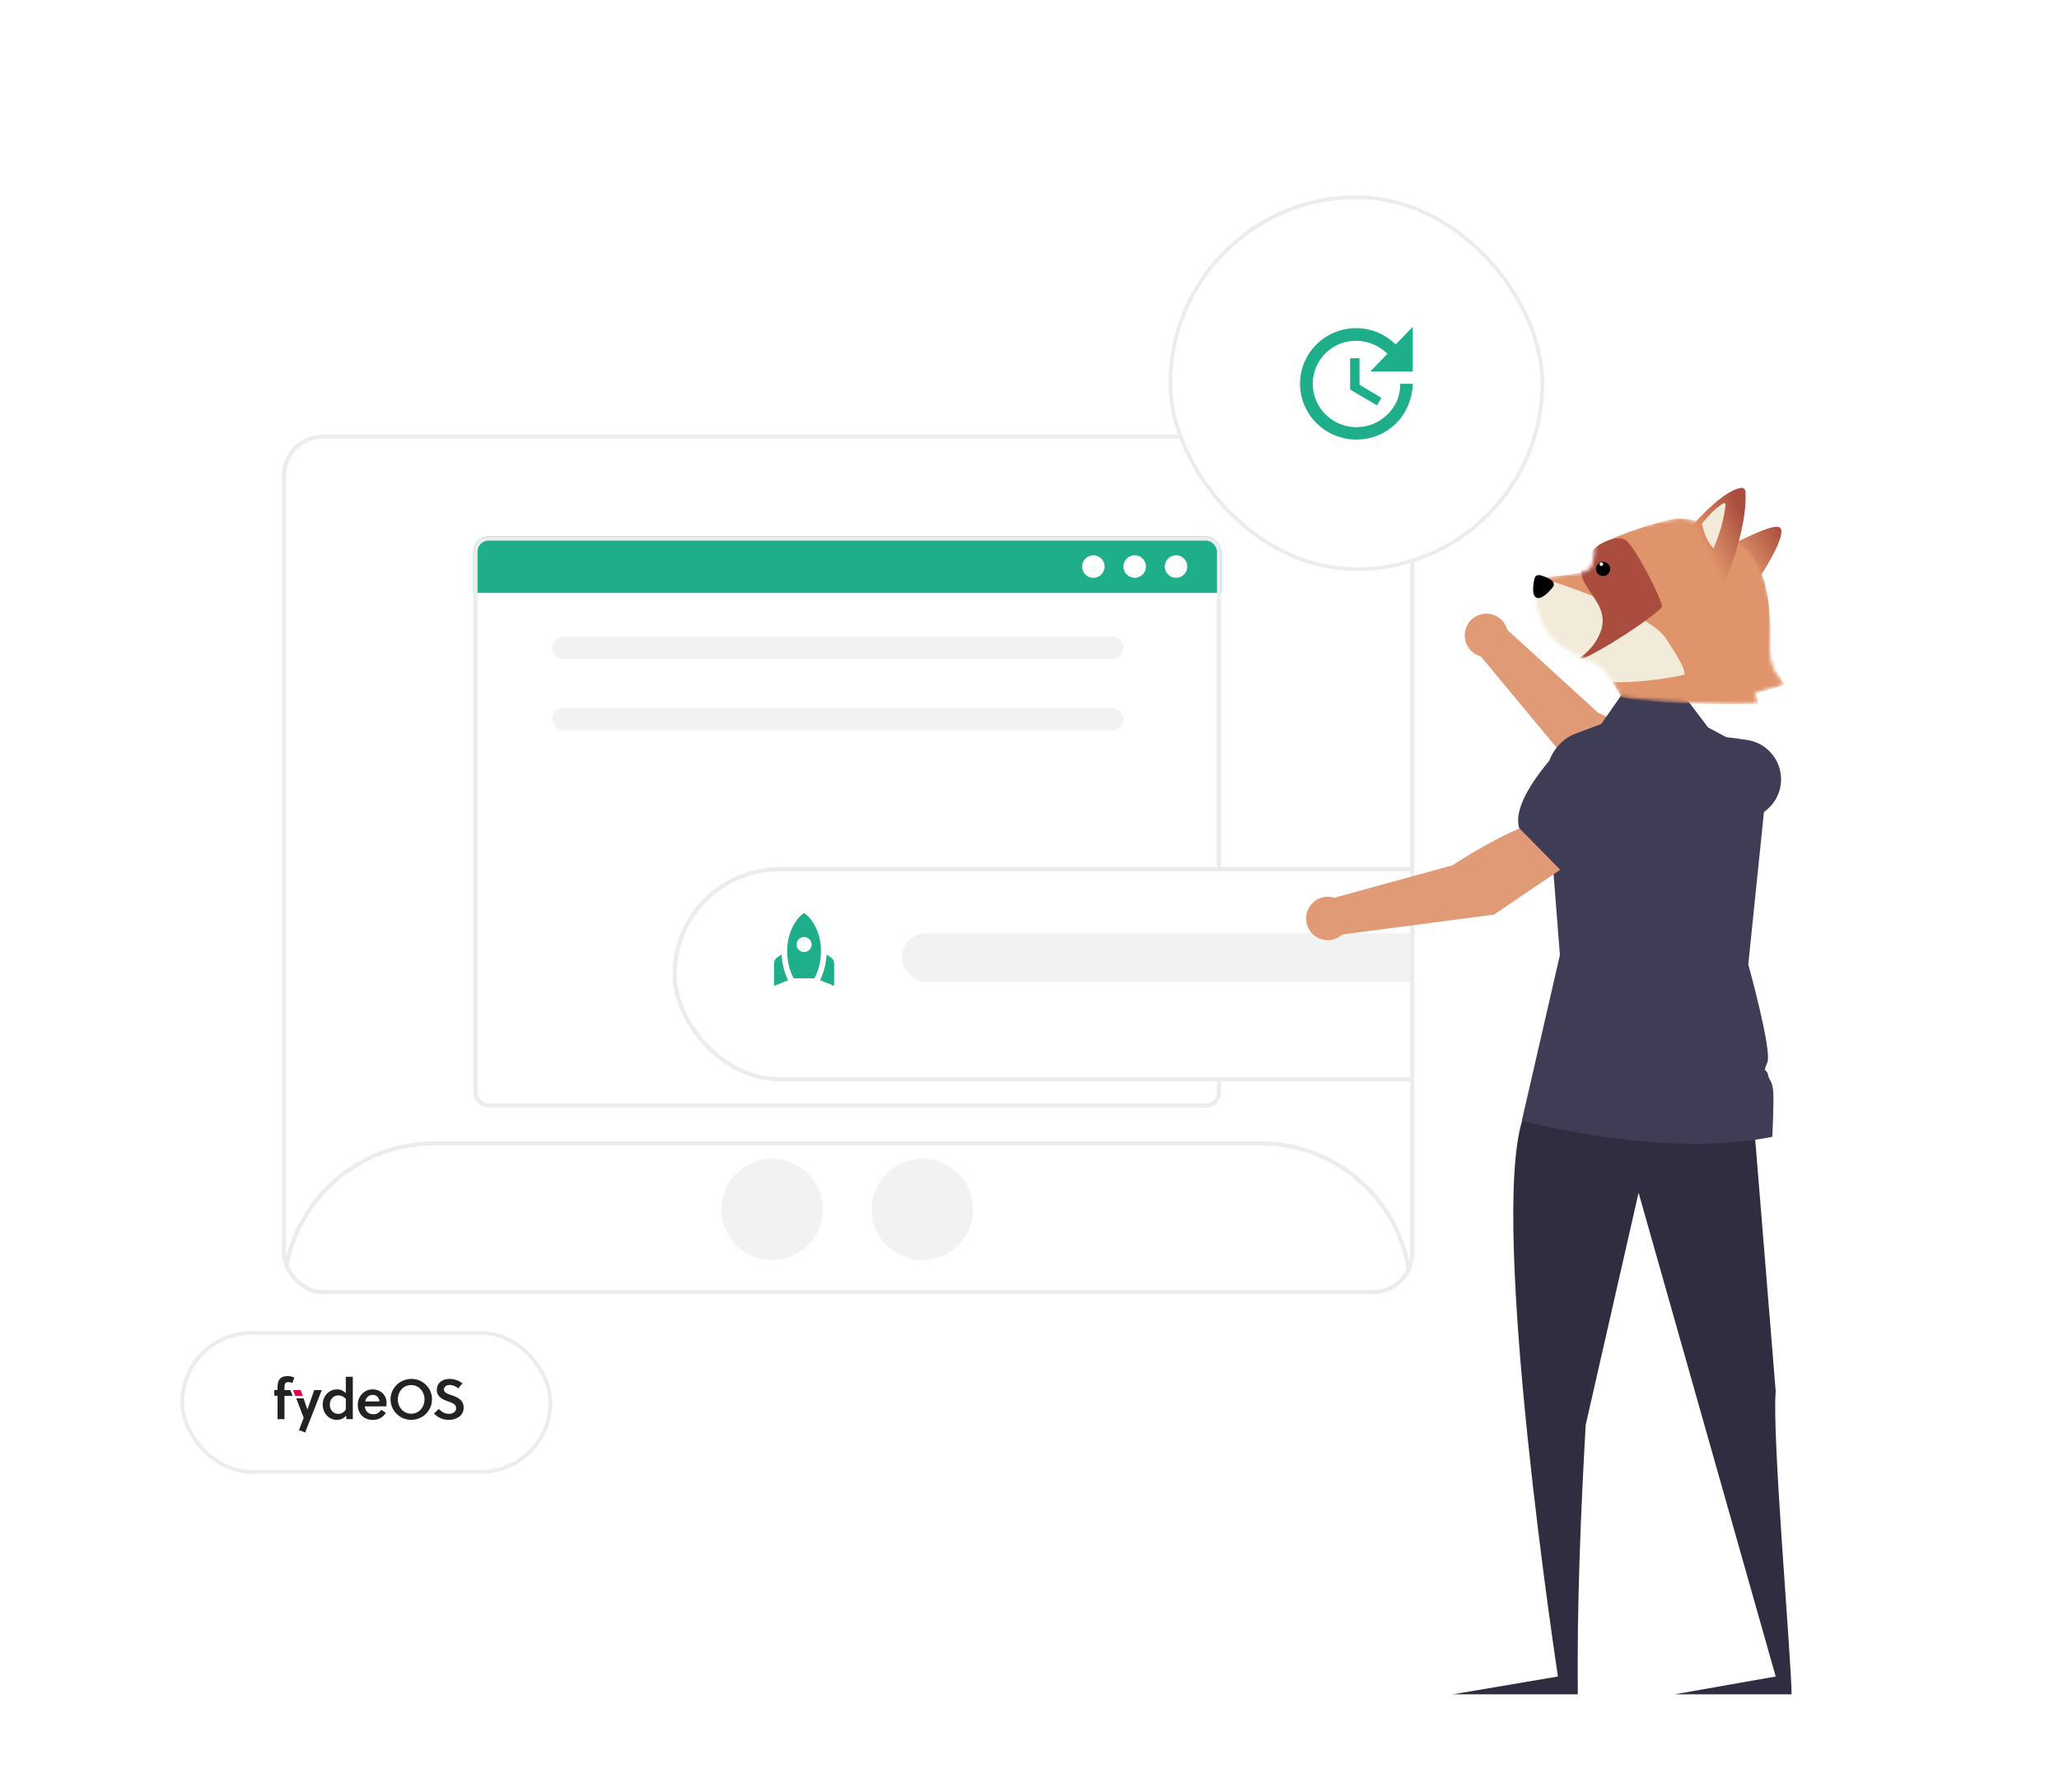 <svg width="548" height="477" viewBox="0 0 548 477" fill="none" xmlns="http://www.w3.org/2000/svg">
<g clip-path="url(#clip0_35340_9336)">
<rect width="548" height="476" transform="translate(0 0.102)" fill="white"/>
<g clip-path="url(#clip1_35340_9336)">
<g filter="url(#filter0_d_35340_9336)">
<g clip-path="url(#clip2_35340_9336)">
<rect x="75" y="111.273" width="301.4" height="228.8" rx="11" fill="white"/>
<g filter="url(#filter1_d_35340_9336)">
<g clip-path="url(#clip3_35340_9336)">
<rect x="126" y="134" width="199" height="152" rx="4" fill="white"/>
<rect x="123" y="134" width="206" height="15" fill="#1FAE8A"/>
<circle cx="313" cy="142" r="3" fill="white"/>
<circle cx="302" cy="142" r="3" fill="white"/>
<circle cx="291" cy="142" r="3" fill="white"/>
</g>
<rect x="126.55" y="134.55" width="197.9" height="150.9" rx="3.45" stroke="#EBECEE" stroke-width="1.1"/>
</g>
<g filter="url(#filter2_d_35340_9336)">
<path d="M75 335.5C75 313.132 93.132 295 115.5 295H335.5C357.868 295 376 313.132 376 335.5C376 337.985 373.985 340 371.5 340H79.5C77.015 340 75 337.985 75 335.5Z" fill="white"/>
<path d="M75.55 335.5C75.55 313.436 93.436 295.55 115.5 295.55H335.5C357.564 295.55 375.45 313.436 375.45 335.5C375.45 337.682 373.682 339.45 371.5 339.45H79.5C77.319 339.45 75.55 337.682 75.55 335.5Z" stroke="#EBECEE" stroke-width="1.1"/>
</g>
<g filter="url(#filter3_d_35340_9336)">
<rect x="179" y="222" width="381" height="57" rx="28.5" fill="white"/>
<rect x="179.55" y="222.55" width="379.9" height="55.9" rx="27.95" stroke="#EBECEE" stroke-width="1.1"/>
</g>
<rect x="240" y="244" width="152" height="13" rx="6.5" fill="#F2F2F2"/>
<rect x="147" y="165" width="152" height="6" rx="3" fill="#F2F2F2"/>
<rect x="147" y="184" width="152" height="6" rx="3" fill="#F2F2F2"/>
<circle cx="205.5" cy="317.5" r="13.5" fill="#F2F2F2"/>
<circle cx="245.5" cy="317.5" r="13.5" fill="#F2F2F2"/>
<path d="M206 258V252.075C206 251.741 206.079 251.425 206.238 251.125C206.397 250.825 206.617 250.583 206.9 250.4L208 249.675C208.117 251.075 208.3 252.266 208.55 253.25C208.8 254.233 209.192 255.325 209.725 256.525L206 258ZM211.225 256C210.642 254.9 210.208 253.733 209.925 252.5C209.642 251.266 209.5 249.991 209.5 248.675C209.5 246.591 209.913 244.629 210.738 242.788C211.563 240.946 212.651 239.55 214 238.6C215.35 239.55 216.438 240.946 217.263 242.788C218.088 244.63 218.501 246.592 218.5 248.675C218.5 249.975 218.358 251.237 218.075 252.463C217.792 253.688 217.358 254.867 216.775 256H211.225ZM214 249C214.55 249 215.021 248.804 215.413 248.413C215.805 248.021 216.001 247.55 216 247C215.999 246.449 215.804 245.978 215.413 245.588C215.022 245.197 214.551 245.001 214 245C213.449 244.998 212.978 245.194 212.588 245.588C212.198 245.981 212.002 246.452 212 247C211.998 247.548 212.194 248.019 212.588 248.413C212.982 248.807 213.453 249.002 214 249ZM222 258L218.275 256.525C218.808 255.325 219.2 254.233 219.45 253.25C219.7 252.266 219.883 251.075 220 249.675L221.1 250.4C221.383 250.583 221.604 250.825 221.763 251.125C221.922 251.425 222.001 251.741 222 252.075V258Z" fill="#1FAE8A"/>
</g>
<rect x="75.55" y="111.823" width="300.3" height="227.7" rx="10.45" stroke="#EBECEE" stroke-width="1.1"/>
</g>
<g filter="url(#filter4_d_35340_9336)">
<rect x="311" y="48" width="100" height="100" rx="50" fill="white"/>
<rect x="311.5" y="48.5" width="99" height="99" rx="49.5" stroke="#EBECEE"/>
<path d="M376 94.867H364.7L369.267 90.167C364.717 85.667 357.35 85.5 352.8 90C348.25 94.517 348.25 101.8 352.8 106.317C357.35 110.833 364.717 110.833 369.267 106.317C371.533 104.083 372.667 101.467 372.667 98.167H376C376 101.467 374.533 105.75 371.6 108.65C365.75 114.45 356.25 114.45 350.4 108.65C344.567 102.867 344.517 93.467 350.367 87.683C356.217 81.9 365.6 81.9 371.45 87.683L376 83V94.867ZM361.833 91.333V98.417L367.667 101.883L366.467 103.9L359.333 99.667V91.333H361.833Z" fill="#1FAE8A"/>
</g>
<path d="M439.002 390.222C439.437 390.262 439.873 390.168 440.253 389.952C440.632 389.735 440.936 389.408 441.123 389.013C441.31 388.619 441.371 388.176 441.298 387.745C441.225 387.315 441.022 386.917 440.715 386.606C440.672 386.39 440.64 386.235 440.597 386.02C440.618 385.974 440.639 385.929 440.661 385.883C441.148 384.867 441.925 384.017 442.894 383.441C443.862 382.864 444.98 382.587 446.105 382.643C447.231 382.7 448.315 383.088 449.221 383.759C450.127 384.429 450.815 385.353 451.197 386.413C452.728 390.645 454.729 394.905 455.065 399.32C455.212 401.271 455.02 403.233 454.497 405.119C458.957 396.476 461.506 386.976 461.972 377.262C462.086 374.824 462.064 372.382 461.906 369.946C461.774 367.95 461.555 365.963 461.248 363.987C459.573 353.263 455.378 343.089 449.008 334.302C445.816 332.363 443.297 329.492 441.787 326.077C441.24 324.849 440.873 323.548 440.699 322.215C441.066 322.281 441.44 322.329 441.808 322.37C441.923 322.381 442.044 322.393 442.158 322.405L442.202 322.408C442.607 322.446 443.014 322.365 443.374 322.176C443.734 321.987 444.032 321.698 444.232 321.344C444.432 320.989 444.525 320.585 444.5 320.179C444.476 319.773 444.334 319.382 444.093 319.055C443.942 318.851 443.792 318.648 443.641 318.444C443.413 318.13 443.179 317.822 442.951 317.508C442.924 317.478 442.899 317.446 442.876 317.413C442.614 317.055 442.351 316.703 442.088 316.345C442.634 315.58 443.348 314.95 444.176 314.507C447.044 313.002 450.842 314.313 452.741 316.932C454.646 319.551 454.862 323.111 454.013 326.233C453.197 328.885 451.936 331.38 450.284 333.609C450.426 333.809 450.575 334.004 450.717 334.205C453.319 337.892 455.553 341.826 457.387 345.948C457.105 341.412 457.905 336.874 459.719 332.707C461.542 328.829 464.769 325.643 467.633 322.351C471.074 318.396 477.653 320.498 477.983 325.729C477.987 325.78 477.99 325.83 477.992 325.881C477.58 326.089 477.176 326.311 476.779 326.548C476.28 326.848 475.884 327.293 475.643 327.822C475.401 328.351 475.325 328.942 475.424 329.515C475.523 330.089 475.794 330.619 476.199 331.036C476.605 331.453 477.127 331.738 477.698 331.854L477.756 331.866C477.546 333.307 477.226 334.73 476.8 336.123C475.571 340.01 473.553 343.602 470.872 346.672C468.19 349.743 464.904 352.226 461.217 353.967C460.976 354.077 460.74 354.187 460.498 354.291C462.262 360.143 463.257 366.198 463.458 372.306C463.566 375.909 463.382 379.515 462.908 383.088L462.932 382.962C463.893 379.009 466.188 375.508 469.431 373.052C474.245 369.459 480.86 368.361 486.005 365.533C486.552 365.216 487.179 365.063 487.811 365.091C488.442 365.118 489.053 365.326 489.57 365.69C490.088 366.053 490.491 366.557 490.731 367.142C490.972 367.727 491.04 368.369 490.928 368.991C490.919 369.035 490.91 369.08 490.901 369.124C490.141 369.393 489.399 369.709 488.678 370.07C488.266 370.278 487.862 370.5 487.465 370.737C486.966 371.037 486.57 371.482 486.329 372.011C486.087 372.54 486.011 373.131 486.11 373.704C486.209 374.278 486.479 374.808 486.885 375.225C487.291 375.642 487.813 375.927 488.384 376.043L488.442 376.055C488.484 376.063 488.52 376.07 488.562 376.078C487.147 379.061 485.228 381.778 482.891 384.11C480.007 386.93 476.577 389.131 472.811 390.578C469.046 392.025 465.025 392.688 460.994 392.526L460.988 392.526C459.673 397.228 457.873 401.781 455.616 406.112L438.723 405.325C438.671 405.135 438.626 404.938 438.58 404.748C440.139 404.919 441.713 404.899 443.267 404.687C442.086 403.091 440.904 401.482 439.722 399.886C439.696 399.856 439.671 399.824 439.648 399.791C439.049 398.975 438.443 398.164 437.844 397.347L437.844 397.346C437.922 394.932 438.311 392.537 439.001 390.222L439.002 390.222Z" fill="white"/>
<g clip-path="url(#clip4_35340_9336)">
<path d="M442.478 215.84L448.534 204.236C443.103 197.655 425.285 189.674 425.285 189.674L401.169 167.648C400.912 166.665 400.402 165.768 399.69 165.046C398.977 164.324 398.088 163.803 397.111 163.536C396.134 163.269 395.105 163.264 394.126 163.523C393.147 163.782 392.253 164.295 391.534 165.011C390.816 165.726 390.298 166.619 390.032 167.6C389.767 168.58 389.764 169.613 390.023 170.595C390.282 171.577 390.795 172.474 391.509 173.194C392.223 173.914 393.113 174.433 394.091 174.698L420.144 206.052L442.478 215.84Z" fill="#E19A76"/>
<path d="M439.544 215.04L448.096 217.772C454.314 219.759 461.016 219.609 467.14 217.347C468.993 216.654 470.615 215.456 471.825 213.887C473.034 212.318 473.782 210.441 473.985 208.468C474.241 205.791 473.474 203.117 471.84 200.986C470.206 198.854 467.827 197.425 465.183 196.987C457.163 195.664 446.83 195.012 443.144 199.414L443.106 199.459L439.544 215.04Z" fill="#3F3D56"/>
<path d="M466.582 296.328L472.601 370.358C471.551 381.738 476.82 442.019 476.82 450.977H445.732L472.601 446.234L436.108 317.468L422.021 379.316C420.688 403.337 419.701 426.886 419.931 450.977L386.717 450.977L414.644 446.234C414.644 446.234 396.329 326.358 405.16 298.17C411.555 294.773 466.582 296.328 466.582 296.328Z" fill="#2F2E41"/>
<path d="M471.698 302.583C443.026 308.525 405.03 298.31 405.03 298.31L415.166 254.222L411.562 208.083C411.122 202.441 414.325 197.152 419.307 195.278L426.187 192.692L431.873 184.523L448.116 185.058L454.609 193.634L459.734 196.362L470.843 202.274L470.891 202.299V202.323L467.405 236.255L465.303 256.714C465.303 256.714 471.688 279.725 470.378 282.777C469.068 285.823 470.207 284.352 470.525 285.98C470.843 287.609 471.816 287.712 471.962 290.921C472.114 294.125 471.698 302.583 471.698 302.583Z" fill="#3F3D56"/>
<path d="M417.815 229.765L411.294 218.418C402.847 219.495 386.586 230.317 386.586 230.317L355.132 238.953C354.168 238.644 353.139 238.596 352.15 238.813C351.161 239.03 350.246 239.504 349.498 240.189C348.75 240.873 348.194 241.743 347.888 242.711C347.581 243.68 347.534 244.712 347.752 245.704C347.969 246.696 348.443 247.614 349.126 248.363C349.809 249.113 350.677 249.67 351.642 249.976C352.607 250.283 353.636 250.329 354.625 250.109C355.613 249.89 356.527 249.413 357.273 248.727L397.615 243.447L417.815 229.765Z" fill="#E19A76"/>
<path d="M415.57 231.82L430.169 219.55L432.293 209.673C432.703 207.732 432.564 205.716 431.892 203.85C431.219 201.985 430.04 200.346 428.488 199.117C426.373 197.467 423.711 196.683 421.043 196.926C418.374 197.169 415.896 198.42 414.111 200.425C408.703 206.512 402.619 214.918 404.348 220.4L404.366 220.455L415.57 231.82Z" fill="#3F3D56"/>
<path d="M473.861 140.573C475.306 142.325 470.437 150.555 467.821 154.451C461.447 152.55 449.658 148.571 453.491 147.863C458.283 146.979 472.053 138.382 473.861 140.573Z" fill="url(#paint0_linear_35340_9336)"/>
<mask id="mask0_35340_9336" style="mask-type:alpha" maskUnits="userSpaceOnUse" x="408" y="137" width="68" height="51">
<path d="M445.914 138.071C450.391 137.479 456.793 140.548 459.435 142.157C470.543 147.452 472.166 160.548 471.185 170.305C470.401 178.111 473.452 179.923 475.049 182.257L467.285 184.312C467.372 185.831 467.328 185.595 467.783 187.28C462.762 187.746 442.373 186.958 431.385 185.573C426.172 175.151 425.385 177.836 416.607 172.603C407.828 167.37 408.026 155.404 409.064 154.326C410.102 153.248 421.112 153.252 422.984 151.523C424.483 150.14 424.493 145.426 424.311 143.242C429.646 141.765 441.437 138.664 445.914 138.071Z" fill="#DF946B"/>
</mask>
<g mask="url(#mask0_35340_9336)">
<path d="M445.914 138.071C450.392 137.479 456.794 140.548 459.435 142.157C470.544 147.452 471.21 160.499 471.186 170.305C471.172 176.07 473.452 179.923 475.049 182.257L467.379 184.595C467.454 184.806 467.717 185.647 468.172 187.333C463.534 187.42 442.903 187.872 431.385 185.574C426.698 176.078 425.386 177.837 416.607 172.603C407.828 167.37 408.026 155.404 409.065 154.326C410.103 153.248 421.112 153.253 422.985 151.524C424.483 150.14 424.623 147.275 424.51 146.095C427.133 143.293 441.437 138.664 445.914 138.071Z" fill="#DF946B"/>
<path d="M443.339 169.878C439.329 163.771 418.238 156.164 408.729 153.379L395.765 156.376C400.348 163.629 409.586 176.966 417.602 179.948C425.619 182.931 440.682 181.342 448.341 179.574C448.382 178.021 447.35 175.984 443.339 169.878Z" fill="#F3EBDA"/>
<path d="M432.856 143.906C430.879 142.334 427.107 144.049 425.469 145.103C413.052 154.653 429.951 158.251 425.907 168.384C424.102 172.906 420.239 175.612 417.254 177.038C416.747 177.209 416.265 177.353 415.81 177.466C411.201 178.607 413.552 178.807 417.254 177.038C426.022 174.07 441.916 162.82 442.291 161.512C442.689 160.128 435.328 145.87 432.856 143.906Z" fill="#AA4D3E"/>
</g>
<path d="M413.1 156.517C414.493 154.827 412.309 153.936 410.57 153.292C408.318 152.459 408.367 154.197 408.194 155.134C408.022 156.071 407.923 157.73 408.28 158.416C409.211 160.207 411.371 158.615 413.1 156.517Z" fill="black"/>
<path d="M463.459 129.838C459.198 130.456 452.881 136.932 450.061 140.351C450.865 146.211 454.215 151.8 458.448 156.381C462.878 146.079 464.872 136.986 464.573 130.955C464.541 130.299 464.04 129.754 463.459 129.838Z" fill="url(#paint1_linear_35340_9336)"/>
<path d="M458.715 133.928C456.769 135.023 454.341 137.652 452.968 139.348C453.503 141.939 454.394 144.114 456.039 145.965C458.222 140.88 458.924 137.269 459.247 134.376C459.284 134.045 458.978 133.78 458.715 133.928Z" fill="url(#paint2_linear_35340_9336)"/>
<circle cx="1.893" cy="1.893" r="1.893" transform="matrix(-0.903 -0.43 -0.43 0.903 429.17 150.537)" fill="black"/>
<ellipse cx="426.199" cy="150.17" rx="0.473" ry="0.473" transform="rotate(-154.514 426.199 150.17)" fill="white"/>
</g>
<g filter="url(#filter5_d_35340_9336)">
<rect x="48" y="350.273" width="99" height="38" rx="19" fill="white"/>
<rect x="48.5" y="350.773" width="98" height="37" rx="18.5" stroke="#EBECEE"/>
<path d="M75.716 365.993V365.3C75.716 364.788 75.762 364.366 76.005 364.126C76.164 363.96 76.386 363.871 76.753 363.871C77.118 363.868 77.478 363.95 77.805 364.111L78.355 362.68C77.797 362.416 77.187 362.278 76.569 362.273C75.501 362.273 74.821 362.575 74.403 363.117C74.022 363.613 73.869 364.307 73.869 365.157V365.985H73V367.521H73.869V373.742H75.716V367.529H77.862L77.276 365.993H75.716Z" fill="#222222"/>
<path d="M83.632 365.994L81.832 371.129H81.797L80.789 368.202H78.846L80.826 373.388L79.572 376.656L81.218 377.274L85.642 365.994H83.632Z" fill="#222222"/>
<path d="M80.562 367.53H78.59L78.004 365.994H80.033L80.562 367.53Z" fill="#E40046"/>
<path d="M92.038 362.454V366.792C91.734 366.481 91.368 366.233 90.964 366.065C90.56 365.897 90.126 365.811 89.688 365.813C87.431 365.813 85.89 367.726 85.89 369.848C85.89 372.108 87.492 373.927 89.657 373.927C90.527 373.927 91.549 373.596 92.114 372.752L92.205 373.747H93.899V362.451L92.038 362.454ZM92.038 371.129C91.844 371.494 91.552 371.799 91.194 372.012C90.836 372.224 90.426 372.336 90.009 372.334C88.62 372.334 87.767 371.16 87.767 369.894C87.767 368.705 88.499 367.409 90.039 367.409C90.426 367.409 90.808 367.497 91.155 367.667C91.501 367.837 91.804 368.083 92.038 368.388V371.129Z" fill="#222222"/>
<path d="M102.883 369.411C102.883 367.333 101.311 365.812 99.176 365.812C96.951 365.812 95.225 367.59 95.225 369.925C95.225 372.228 96.751 373.93 99.176 373.93C100.808 373.93 101.831 373.327 102.7 372.063L101.45 371.235C100.96 372.047 100.306 372.439 99.282 372.439C98.001 372.439 97.209 371.498 97.086 370.331H102.807C102.855 370.027 102.88 369.719 102.883 369.411ZM97.193 369.021C97.437 368.026 98.094 367.273 99.222 367.273C100.197 367.273 100.946 368.01 100.992 369.021H97.193Z" fill="#222222"/>
<path d="M109.426 363.026C108.336 363.032 107.271 363.357 106.367 363.96C105.463 364.563 104.761 365.416 104.348 366.413C103.934 367.41 103.83 368.505 104.046 369.56C104.263 370.616 104.791 371.584 105.565 372.344C106.338 373.103 107.322 373.619 108.392 373.827C109.463 374.035 110.571 373.925 111.578 373.512C112.586 373.098 113.446 372.399 114.051 371.503C114.657 370.608 114.98 369.555 114.98 368.478C114.986 367.757 114.846 367.043 114.569 366.377C114.292 365.711 113.882 365.106 113.365 364.598C112.848 364.09 112.233 363.689 111.556 363.419C110.88 363.149 110.156 363.016 109.426 363.026ZM109.426 372.282C107.383 372.282 105.888 370.61 105.888 368.471C105.888 366.333 107.383 364.661 109.426 364.661C111.47 364.661 112.981 366.333 112.981 368.471C112.981 370.61 111.486 372.289 109.426 372.289V372.282Z" fill="#222222"/>
<path d="M120.06 367.32C119.205 367.033 118.153 366.702 118.153 365.873C118.153 365.076 118.854 364.639 119.742 364.639C120.565 364.639 121.42 365.061 121.967 365.542L123.079 364.203C122.099 363.435 120.884 363.02 119.633 363.027C117.885 363.027 116.261 363.969 116.261 365.964C116.261 367.786 117.772 368.475 119.205 368.991C120.317 369.383 121.401 369.759 121.401 370.768C121.401 371.866 120.448 372.32 119.51 372.32C118.412 372.32 117.71 371.914 116.78 371.024L115.498 372.245C116.658 373.374 117.882 373.931 119.496 373.931C121.265 373.931 123.4 372.99 123.4 370.663C123.4 368.534 121.63 367.847 120.06 367.32Z" fill="#222222"/>
</g>
</g>
</g>
<defs>
<filter id="filter0_d_35340_9336" x="53" y="93.673" width="345.4" height="272.801" filterUnits="userSpaceOnUse" color-interpolation-filters="sRGB">
<feFlood flood-opacity="0" result="BackgroundImageFix"/>
<feColorMatrix in="SourceAlpha" type="matrix" values="0 0 0 0 0 0 0 0 0 0 0 0 0 0 0 0 0 0 127 0" result="hardAlpha"/>
<feOffset dy="4.4"/>
<feGaussianBlur stdDeviation="11"/>
<feComposite in2="hardAlpha" operator="out"/>
<feColorMatrix type="matrix" values="0 0 0 0 0.302 0 0 0 0 0.427 0 0 0 0 0.796 0 0 0 0.05 0"/>
<feBlend mode="normal" in2="BackgroundImageFix" result="effect1_dropShadow_35340_9336"/>
<feBlend mode="normal" in="SourceGraphic" in2="effect1_dropShadow_35340_9336" result="shape"/>
</filter>
<filter id="filter1_d_35340_9336" x="104" y="116.4" width="243" height="196" filterUnits="userSpaceOnUse" color-interpolation-filters="sRGB">
<feFlood flood-opacity="0" result="BackgroundImageFix"/>
<feColorMatrix in="SourceAlpha" type="matrix" values="0 0 0 0 0 0 0 0 0 0 0 0 0 0 0 0 0 0 127 0" result="hardAlpha"/>
<feOffset dy="4.4"/>
<feGaussianBlur stdDeviation="11"/>
<feComposite in2="hardAlpha" operator="out"/>
<feColorMatrix type="matrix" values="0 0 0 0 0.302 0 0 0 0 0.427 0 0 0 0 0.796 0 0 0 0.05 0"/>
<feBlend mode="normal" in2="BackgroundImageFix" result="effect1_dropShadow_35340_9336"/>
<feBlend mode="normal" in="SourceGraphic" in2="effect1_dropShadow_35340_9336" result="shape"/>
</filter>
<filter id="filter2_d_35340_9336" x="53" y="277.4" width="345" height="89" filterUnits="userSpaceOnUse" color-interpolation-filters="sRGB">
<feFlood flood-opacity="0" result="BackgroundImageFix"/>
<feColorMatrix in="SourceAlpha" type="matrix" values="0 0 0 0 0 0 0 0 0 0 0 0 0 0 0 0 0 0 127 0" result="hardAlpha"/>
<feOffset dy="4.4"/>
<feGaussianBlur stdDeviation="11"/>
<feComposite in2="hardAlpha" operator="out"/>
<feColorMatrix type="matrix" values="0 0 0 0 0.302 0 0 0 0 0.427 0 0 0 0 0.796 0 0 0 0.05 0"/>
<feBlend mode="normal" in2="BackgroundImageFix" result="effect1_dropShadow_35340_9336"/>
<feBlend mode="normal" in="SourceGraphic" in2="effect1_dropShadow_35340_9336" result="shape"/>
</filter>
<filter id="filter3_d_35340_9336" x="157" y="204.4" width="425" height="101" filterUnits="userSpaceOnUse" color-interpolation-filters="sRGB">
<feFlood flood-opacity="0" result="BackgroundImageFix"/>
<feColorMatrix in="SourceAlpha" type="matrix" values="0 0 0 0 0 0 0 0 0 0 0 0 0 0 0 0 0 0 127 0" result="hardAlpha"/>
<feOffset dy="4.4"/>
<feGaussianBlur stdDeviation="11"/>
<feComposite in2="hardAlpha" operator="out"/>
<feColorMatrix type="matrix" values="0 0 0 0 0.302 0 0 0 0 0.427 0 0 0 0 0.796 0 0 0 0.05 0"/>
<feBlend mode="normal" in2="BackgroundImageFix" result="effect1_dropShadow_35340_9336"/>
<feBlend mode="normal" in="SourceGraphic" in2="effect1_dropShadow_35340_9336" result="shape"/>
</filter>
<filter id="filter4_d_35340_9336" x="291" y="32" width="140" height="140" filterUnits="userSpaceOnUse" color-interpolation-filters="sRGB">
<feFlood flood-opacity="0" result="BackgroundImageFix"/>
<feColorMatrix in="SourceAlpha" type="matrix" values="0 0 0 0 0 0 0 0 0 0 0 0 0 0 0 0 0 0 127 0" result="hardAlpha"/>
<feOffset dy="4"/>
<feGaussianBlur stdDeviation="10"/>
<feComposite in2="hardAlpha" operator="out"/>
<feColorMatrix type="matrix" values="0 0 0 0 0.302 0 0 0 0 0.427 0 0 0 0 0.796 0 0 0 0.05 0"/>
<feBlend mode="normal" in2="BackgroundImageFix" result="effect1_dropShadow_35340_9336"/>
<feBlend mode="normal" in="SourceGraphic" in2="effect1_dropShadow_35340_9336" result="shape"/>
</filter>
<filter id="filter5_d_35340_9336" x="28" y="334.273" width="139" height="78" filterUnits="userSpaceOnUse" color-interpolation-filters="sRGB">
<feFlood flood-opacity="0" result="BackgroundImageFix"/>
<feColorMatrix in="SourceAlpha" type="matrix" values="0 0 0 0 0 0 0 0 0 0 0 0 0 0 0 0 0 0 127 0" result="hardAlpha"/>
<feOffset dy="4"/>
<feGaussianBlur stdDeviation="10"/>
<feComposite in2="hardAlpha" operator="out"/>
<feColorMatrix type="matrix" values="0 0 0 0 0.302 0 0 0 0 0.427 0 0 0 0 0.796 0 0 0 0.05 0"/>
<feBlend mode="normal" in2="BackgroundImageFix" result="effect1_dropShadow_35340_9336"/>
<feBlend mode="normal" in="SourceGraphic" in2="effect1_dropShadow_35340_9336" result="shape"/>
</filter>
<linearGradient id="paint0_linear_35340_9336" x1="473.693" y1="140.264" x2="462.545" y2="148.261" gradientUnits="userSpaceOnUse">
<stop stop-color="#AA4D3E"/>
<stop offset="1" stop-color="#DF946B"/>
</linearGradient>
<linearGradient id="paint1_linear_35340_9336" x1="462.115" y1="133.063" x2="450.222" y2="139.347" gradientUnits="userSpaceOnUse">
<stop stop-color="#AA4D3E"/>
<stop offset="1" stop-color="#DF946B"/>
</linearGradient>
<linearGradient id="paint2_linear_35340_9336" x1="459.093" y1="133.388" x2="452.591" y2="144.803" gradientUnits="userSpaceOnUse">
<stop stop-color="#F3EBDA"/>
<stop offset="1" stop-color="#F3EBDA"/>
</linearGradient>
<clipPath id="clip0_35340_9336">
<rect width="548" height="476" fill="white" transform="translate(0 0.102)"/>
</clipPath>
<clipPath id="clip1_35340_9336">
<rect width="476" height="476" fill="white" transform="translate(48 -6)"/>
</clipPath>
<clipPath id="clip2_35340_9336">
<rect x="75" y="111.273" width="301.4" height="228.8" rx="11" fill="white"/>
</clipPath>
<clipPath id="clip3_35340_9336">
<rect x="126" y="134" width="199" height="152" rx="4" fill="white"/>
</clipPath>
<clipPath id="clip4_35340_9336">
<rect width="380.8" height="380.8" fill="white" transform="matrix(-1 0 0 1 616.8 89)"/>
</clipPath>
</defs>
</svg>
